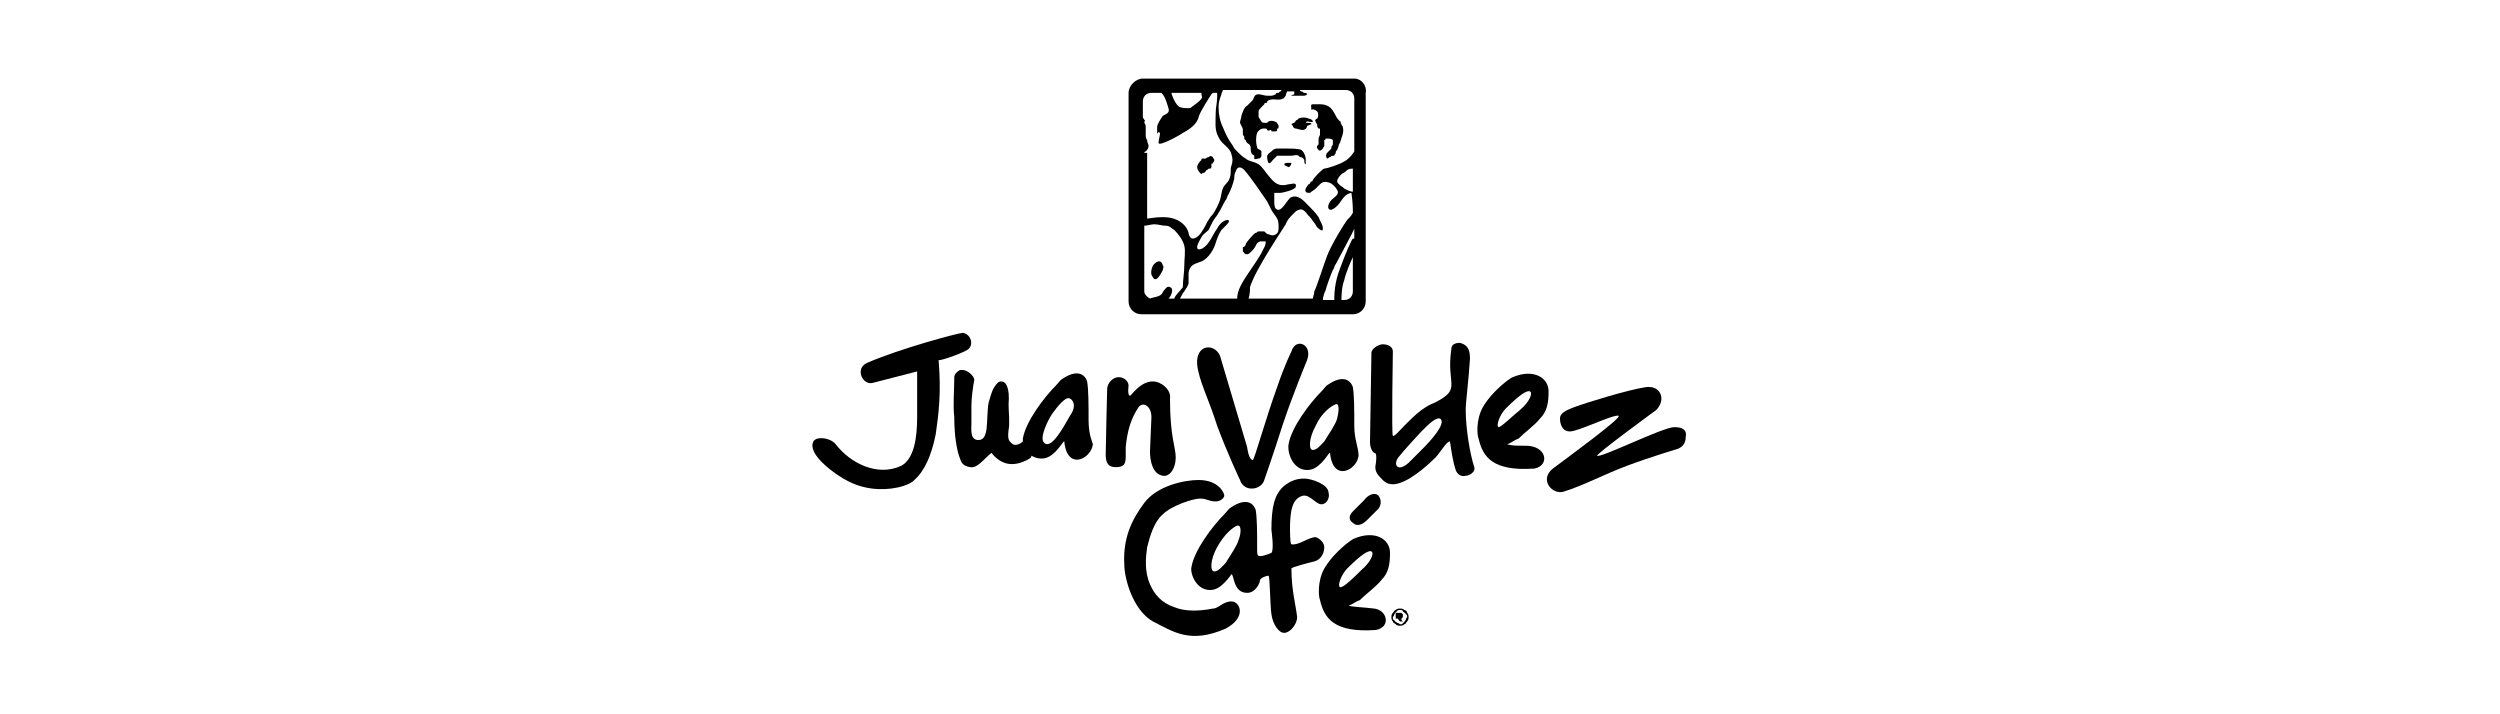 <?xml version="1.0" encoding="utf-8"?>
<!-- Generator: Adobe Illustrator 25.2.1, SVG Export Plug-In . SVG Version: 6.00 Build 0)  -->
<svg version="1.1" id="Capa_1" xmlns="http://www.w3.org/2000/svg" xmlns:xlink="http://www.w3.org/1999/xlink" x="0px" y="0px"
	 viewBox="0 0 175 50" style="enable-background:new 0 0 175 50;" xml:space="preserve">
<style type="text/css">
	.st0{fill-rule:evenodd;clip-rule:evenodd;fill:#010101;}
	.st1{fill:#010101;}
	.st2{fill:#47342D;}
	.st3{fill:#E7E7E7;}
	.st4{fill:#DC3743;}
	.st5{fill-rule:evenodd;clip-rule:evenodd;fill:#FFFFFF;}
	.st6{fill:#FFFFFF;}
	.st7{clip-path:url(#SVGID_4_);}
	.st8{opacity:0.43;fill:#FFFFFF;}
	.st9{fill:#FFFFFF;stroke:#000000;stroke-miterlimit:10;}
	.st10{fill-rule:evenodd;clip-rule:evenodd;}
	.st11{fill:#909090;}
	.st12{clip-path:url(#SVGID_6_);}
	.st13{stroke:#FFFFFF;stroke-width:0.5;stroke-miterlimit:10;}
	.st14{fill:#000001;}
	.st15{fill:#4B3B36;}
	.st16{fill:#1C1C1B;}
	.st17{stroke:#000000;stroke-miterlimit:10;}
	.st18{fill:none;stroke:#000000;stroke-miterlimit:10;}
	.st19{fill:#004587;}
	.st20{fill:#004883;}
	.st21{fill:none;stroke:#FFFFFF;stroke-width:0.568;}
	.st22{fill:#1C1C1B;stroke:#1C1C1B;stroke-width:0.5;stroke-miterlimit:10;}
	.st23{fill:none;stroke:#1C1C1B;stroke-width:0.5;stroke-miterlimit:10;}
	.st24{fill:none;}
</style>
<rect x="74.3" y="9.8" class="st24" width="32.2" height="32.2"/>
<g>
	<path class="st10" d="M90.5,8.8c0,0.1,0.1,0.2,0.2,0.2C90.8,9,91,9.1,91.2,9.1c0.1,0,0.3-0.1,0.3-0.3c0.1,0,0.2-0.1,0.3-0.1
		c0-0.1-0.1-0.1-0.2-0.1c0,0,0,0,0,0c-0.1,0-0.3,0-0.1-0.1c0.1,0,0.4,0.1,0.4,0c0-0.1-0.2-0.2-0.3-0.2c-0.2-0.1-0.5-0.1-0.7,0
		c0,0-0.1,0.1-0.1,0.1c-0.1,0-0.1,0.1-0.2,0.2C90.5,8.6,90.3,8.7,90.5,8.8z M92.2,7.8c0.1,0.1,0.1,0.4,0,0.5c-0.1,0-0.2,0.2-0.1,0.2
		c0,0.1,0.1,0.2,0.1,0.2c0,0.1,0,0.2,0.1,0.3c0,0,0.1,0,0.1,0c0,0.1,0,0.1,0,0.2c0,0.1,0,0.1,0,0.2c0,0.1-0.1,0.2-0.1,0.3
		c0,0.1,0,0.3,0,0.4c-0.1,0.1-0.2,0.2,0,0.4c0.1,0.1,0.2,0,0.3-0.1c0-0.1,0.1-0.1,0.1-0.2c0-0.1,0-0.2,0-0.3c0,0,0-0.1,0-0.1
		c0,0,0.1,0,0.1-0.1c0,0,0,0,0.1,0c0,0,0,0,0,0c0.1,0,0.3,0,0.4,0.1c0,0.1,0,0.3,0,0.3c0,0.1-0.1,0.1-0.1,0.2c0,0.1,0,0.1-0.1,0.2
		c-0.1,0.1-0.1,0.1-0.2,0.2c-0.1,0.1-0.1,0.3,0,0.4c0.1,0,0.1-0.1,0.2-0.1c0.1-0.1,0.2-0.1,0.3-0.1c0-0.1,0.1-0.1,0.1-0.2
		c0-0.1,0-0.1,0.1-0.2c0.1-0.2,0.1-0.4,0.2-0.5c0.1-0.4,0.3-0.7,0.2-1.1c0-0.1-0.1-0.1-0.1-0.2c-0.1-0.1,0-0.2-0.1-0.2
		c-0.1-0.1-0.2-0.2-0.3-0.4c-0.1-0.2-0.3-0.6-0.6-0.7c-0.2-0.1-0.4-0.1-0.6-0.1c-0.1,0-0.2,0-0.4,0c-0.2,0-0.1,0.2-0.1,0.4
		C91.9,7.6,92.1,7.7,92.2,7.8z M90.2,11.4c-0.1,0-0.3,0-0.3,0.1c0,0.1,0.1,0.1,0.1,0.1c0,0,0.2,0.1,0.2,0.1c0.1,0,0.2-0.2,0.2-0.3
		C90.4,11.4,90.3,11.4,90.2,11.4z M94.8,5.5H80C79.5,5.5,79,6,79,6.5v14.6c0,0.5,0.4,0.9,0.9,0.9h14.8c0.5,0,0.9-0.4,0.9-0.9V6.5
		C95.7,6,95.3,5.5,94.8,5.5z M84.1,6.6c0,0.1,0.1,0.2,0,0.3c-0.1,0.2-0.7,0.6-0.7,0.6c0,0.1-0.5,0.1-0.8,0c-0.3-0.1-0.6-0.9-0.6-1
		H84.1z M80.1,10.7C80.1,10.7,80.1,10.7,80.1,10.7c0-0.1,0.1-0.1,0.1-0.1c0.1-0.1,0.2-0.2,0.2-0.4c0-0.1-0.1-0.2-0.1-0.4
		c-0.1-0.1-0.1-0.3-0.1-0.4c0-0.2,0-0.3,0-0.4c0-0.2,0-0.3-0.1-0.4c0-0.1,0.1-0.2,0-0.2c0-0.1-0.1-0.1-0.1-0.2c0,0,0,0,0,0V7.1
		c0-0.3,0.2-0.6,0.6-0.6h0.7c0,0,0,0,0,0c0.3,0.3,0.4,0.8,0.5,1.1c0.1,0.3-0.2,0.4-0.4,0.5C81.2,8.4,81,8.7,81,8.9
		c0,0.1,0,0.3,0,0.5c0-0.1,0.1-0.2,0.2-0.1c0,0.2-0.1,0.5-0.1,0.7c0,0.3,1.6-0.6,1.7-0.7c0.4-0.2,1-0.6,1.1-1.1
		c0.1-0.4,0.9-1.6,0.9-1.6c0,0,0,0,0.1-0.1h0.3c0,0.1,0,0.3,0,0.3c0,0.4-0.1,0.7-0.1,1.1c0,0.6-0.1,1.2,0.2,1.7
		c0.2,0.5,0.8,0.7,0.9,1.2c0.1,0.3,0.1,0.5,0,0.8c-0.1,0.2,0,0.5-0.1,0.8c-0.1,0.4-0.4,0.5-0.5,0.8c-0.1,0.2-0.1,0.5-0.2,0.8
		c-0.1,0.3-0.3,0.7-0.5,1c-0.1,0.1-0.2,0.2-0.3,0.4c-0.1,0.1-0.3,0.6-0.4,0.7c-0.1,0.2-0.4,0.6-0.7,0.6c-0.2,0-0.3-0.3-0.3-0.4
		c-0.1-0.4-0.4-0.7-0.8-0.9c-0.6-0.3-1.4-0.2-2.1-0.1V10.7z M82.2,20.9h-0.4c0.2-0.2,0.4-0.7,0.1-0.8c-0.2-0.1-0.3,0.1-0.4,0.2
		c-0.1,0.1-0.1,0.2-0.2,0.3c-0.2,0.2-0.6,0.2-0.8,0.3c-0.2-0.1-0.4-0.3-0.4-0.5v-4.6c0.2,0,0.5-0.1,0.7-0.1c0.3,0,0.5,0.1,0.8,0.1
		c0.3,0,0.4,0.2,0.6,0.3c0.3,0.3,0.6,0.7,0.7,1.1c0.1,0.4,0,0.9,0,1.4c0,0.5-0.1,1-0.1,1.5C82.6,20.4,82.3,20.6,82.2,20.9z
		 M86.6,20.9h-4c0.1-0.2,0.2-0.4,0.3-0.5c0.1-0.2,0.3-0.4,0.3-0.6c0-0.2,0-0.5,0-0.7c0.1-0.6,0.4-0.6,0.9-0.8c0.5-0.2,0.9-0.9,1-1.3
		c0.1-0.3,0.2-0.6,0.4-0.9c0.1-0.1,0.2-0.2,0.3-0.3c0.1-0.1,0.4-0.4,0.1-0.4c-0.1,0-0.3,0.1-0.4,0.2c-0.1,0.1-0.2,0.2-0.3,0.4
		c-0.3,0.4-0.5,1-0.9,1.3c-0.1,0.1-0.5,0.3-0.5,0c0-0.2,0.2-0.5,0.3-0.7c0.1-0.2,0.3-0.3,0.5-0.5c0.1-0.2,0.2-0.4,0.3-0.6
		c0.1-0.2,0.3-0.4,0.4-0.6c0.2-0.3,0.3-0.6,0.5-0.9c0.1-0.1,0.1-0.3,0.2-0.4c0.2-0.4,0.3-0.7,0.4-1.1c0-0.2,0-0.3,0.1-0.5
		c0.1-0.3,0.3-0.4,0.6-0.1c0.6,0.7,1.1,1.5,1.6,2.2c0.1,0.2,0.2,0.4,0.3,0.6c0.1,0.2,0.3,0.4,0.4,0.6c0.1,0.2,0.1,0.4,0.1,0.6
		c0,0.2,0,0.4-0.2,0.5c-0.1,0.1-0.3,0.1-0.5,0c-0.1,0-0.2-0.1-0.3-0.2c-0.1,0-0.3,0-0.4,0c-0.1,0-0.1,0.1-0.2,0.1
		c-0.1,0-0.7,0.7-0.7,0.8c0,0.1-0.1,0.2-0.2,0.2c0,0.1,0,0.2,0,0.3c0,0,0.1,0.1,0.1,0.1c0,0.1,0.2,0.1,0.2,0.1
		c0.1,0,0.2-0.1,0.3-0.2c0.1-0.1,0.2-0.2,0.3-0.4c0.1-0.2,0.1-0.2,0.3-0.3c0.1,0,0.3,0,0.4,0c0,0.3-0.1,0.4-0.2,0.6
		c-0.1,0.3-0.8,1.3-1,1.6C87,19.7,86.6,20.3,86.6,20.9z M94.7,20.4c0,0.3-0.2,0.6-0.6,0.6h-0.2c0-0.1,0-0.9,0.2-1.4
		c0.1-0.5,0.5-1.4,0.6-1.6V20.4z M94.7,16.7c-0.1,0.1-0.5,1-0.9,2.1c-0.4,1-0.4,1.9-0.4,2.2h-0.8c0-0.2,0.1-0.5,0.2-0.7
		c0-0.1,0.4-1.2,0.5-1.4c0.1-0.1,0.1-0.3,0.2-0.4c0.2-0.4,1.3-2.4,1.3-2.5V16.7z M94.7,14.9c-0.1,0.2-0.3,0.4-0.4,0.5
		c-0.1,0.1-1.1,1.7-1.4,2.5S92.2,20,92,20.4c0,0.2-0.1,0.4-0.1,0.5h-4.5c0.1-0.3,0.1-0.6,0.1-0.8c0.4-1.3,2.4-4.2,2.5-4.4
		c0.1-0.3,0.3-0.5,0.5-0.7c0.1-0.1,0.1-0.1,0.2-0.2c0.1-0.1,0.4-0.2,0.5-0.1c0.2,0.1,0.3,0.3,0.4,0.4c0,0,0.1,0.1,0.1,0.1
		c0.1,0.1,0.2,0.3,0.3,0.4c0.1,0.1,0.1,0.2,0.2,0.3c0.1,0.1,0.4,0.4,0.4,0.1c0-0.3-0.2-0.5-0.3-0.8c-0.2-0.3-0.5-0.6-0.7-0.8
		c-0.3-0.3-0.7-0.8-1.2-0.6c-0.3,0.1-0.7,1.2-1.1,0.8c-0.1-0.1-0.1-0.4-0.1-0.5c0-0.1,0-0.2,0-0.3c0-0.1,0-0.2,0-0.3
		c0,0,0.1,0,0.2,0c0.1,0,0.1,0,0.2,0c0.2,0,1-0.2,1.1-0.4c0.1-0.4-0.3-0.2-0.5-0.2c-0.7,0.2-1-0.1-1.4-0.6c-0.2-0.2-0.4-0.6-0.7-0.8
		c-0.3-0.2-0.7-0.2-0.9-0.4c-0.2-0.1-0.4-0.3-0.6-0.5c-0.2-0.2-0.2-0.2-0.3-0.4c-0.3-0.4-0.5-0.8-0.7-1.3c-0.2-0.4-0.3-0.9-0.3-1.4
		c0-0.4,0.1-0.6,0.2-0.9c0-0.1,0.1-0.2,0.1-0.3c0,0,4.1,0,4.1,0c0,0,0,0.1-0.1,0.1c0,0-0.1,0.1-0.1,0.1c-0.1,0-0.2,0-0.2,0.1
		c0,0-0.2,0.1-0.3,0.1c-0.1,0-0.2,0-0.3,0c-0.2,0-0.4-0.1-0.6-0.1c-0.3,0-0.3,0.2-0.4,0.4c-0.1,0.1-0.3,0.3-0.4,0.4
		c-0.2,0.1-0.3,0.4-0.4,0.7c0,0.2-0.1,0.3-0.1,0.5C87,9,87,9,87,9.1c0,0.1,0,0.2,0,0.3c0,0.1,0.1,0.1,0.1,0.2c0,0.1,0,0.2,0.1,0.2
		c0,0.1,0.1,0.2,0.1,0.2c0.1,0.1,0.2,0.1,0.2,0.2c0.1,0.1,0,0.3,0.1,0.5c0,0.1,0.1,0.1,0.2,0.2c0,0,0,0.2,0,0.2l0,0
		c0,0.1,0.2,0,0.3,0c0.1,0,0.2-0.1,0.2-0.2c0-0.1,0-0.2,0-0.3c-0.1-0.2-0.3-0.1-0.3-0.3c-0.1-0.3-0.1-0.7,0-1
		c0.1-0.2,0.3-0.3,0.4-0.3c0.1,0,0.2,0,0.2,0c0.1,0,0.1,0.1,0.1,0.1c0.1,0.1,0.2,0,0.2,0c0.1,0,0.1,0,0.1,0.1c0,0,0.1,0,0.2,0
		c0.1,0,0.2,0,0.2-0.1c0,0,0-0.1,0-0.1c0.1,0,0.1,0,0.1-0.1c0,0,0-0.1,0-0.1c0-0.1-0.1-0.1-0.1-0.2c-0.1-0.1-0.4-0.2-0.6-0.1
		c-0.1,0.1-0.1,0.1-0.2,0.1c-0.1,0-0.3,0-0.3-0.1c-0.1-0.1-0.1-0.2-0.2-0.3c0-0.1,0-0.3,0-0.4c0-0.1,0.1-0.2,0.2-0.3
		c0,0,0.1-0.1,0.1-0.1c0,0,0.1-0.1,0.1-0.1c0-0.1,0.1-0.1,0.1-0.1c0.1,0,0.1,0,0.1-0.1c0.3-0.3,0.8,0,1.1-0.2c0.1,0,0.1-0.1,0.2-0.2
		c0-0.1,0.1-0.3,0.1-0.3c0,0,0,0,0,0h0.5c0,0.1,0,0.1,0,0.2c0,0-0.3,0.1-0.2,0.1c0,0,0,0,0.1,0c0,0,0.1,0,0.1,0c0.1,0,0.2,0,0.3,0
		c0.1,0,0.2,0,0.4,0c0,0,0.1,0,0.2-0.1c0-0.1-0.2-0.1-0.2-0.1c-0.1,0-0.1-0.1-0.2-0.1c0,0-0.1,0-0.1-0.1c0,0,0,0,0,0h3.2
		c0.3,0,0.6,0.2,0.6,0.6v3.7c0,0-0.3,0.5-0.7,0.7c-0.3,0.2-1.2,0.5-1.4,0.5c-0.1,0-0.7,0.6-0.8,0.8c0,0,0,0.1-0.1,0.1
		c0,0-0.1,0.1-0.1,0.1c0,0,0,0.1-0.1,0.1c-0.1,0.1-0.3,0.4-0.2,0.5c0,0.1,0.2,0.1,0.3,0.1c0.1-0.1,0.3-0.2,0.4-0.3
		c0.1-0.1,0.2-0.2,0.3-0.3c0.2-0.2,0.4-0.2,0.7-0.1c0.2,0.1,0.4,0.3,0.5,0.5c0.2,0.3-0.2,0.5-0.4,0.7c-0.1,0.1-0.3,0.4-0.2,0.6
		c0.1,0.2,0.4,0,0.5-0.1c0.4-0.3,0.5-0.9,1.1-1C94.7,14.2,94.7,14.6,94.7,14.9z M94.7,11.8c0,0,0,1.6,0,1.6c0,0.1-0.7-0.2-0.7-0.3
		c-0.2-0.1-0.4-0.3-0.4-0.4c0-0.2,0.2-0.4,0.3-0.5c0.1-0.1,0.2-0.1,0.3-0.2C94.3,11.9,94.4,11.8,94.7,11.8
		C94.6,11.8,94.6,11.8,94.7,11.8z M80.7,18.6c-0.1,0.2-0.2,0.6,0,0.8c0.2,0.4,0.5-0.1,0.7-0.5c0-0.1,0.1-0.3,0-0.3
		C81.3,18.1,80.9,18.3,80.7,18.6z M84,12.1c0.1,0.1,0.1,0.1,0.2,0c0.1,0,0.1,0,0.2-0.1c0,0,0-0.1,0.1-0.1c0.1-0.1,0.1-0.1,0.2-0.1
		c0.1,0,0.1-0.1,0.1-0.2c0,0,0-0.1,0-0.1c0-0.1,0.1,0,0.1-0.1c0,0,0.1-0.1,0.1-0.2c0-0.1-0.1-0.1-0.1-0.2c-0.1-0.1-0.2-0.1-0.3,0
		c0,0-0.1,0-0.2,0.1c-0.1,0-0.2,0-0.2,0c-0.1,0-0.1,0-0.1,0.1c0,0-0.1,0.1-0.1,0.1c-0.1,0.1-0.2,0.3-0.2,0.4
		C83.8,11.9,84,12.1,84,12.1z M91.4,11.1c0-0.1-0.1-0.4-0.2-0.5c0,0-0.1-0.1-0.1-0.1c-0.2-0.1-0.7-0.1-0.9-0.1c-0.1,0-0.3,0-0.4,0
		c-0.1,0-0.3,0-0.4,0c-0.2,0-0.3,0.1-0.4,0.2c-0.1,0.1-0.2,0.1-0.3,0.3c0,0.1,0,0.4,0.1,0.5c0.1,0.1,0.2-0.1,0.3-0.2
		c0.1-0.1,0.2-0.2,0.3-0.3c0.3,0,0.7,0,1,0c0.2,0,0.3-0.1,0.5,0c0,0,0.1,0.1,0.1,0.1c0.1,0,0.2,0,0.3,0.2c0,0.1,0,0.3,0.1,0.3
		C91.4,11.5,91.4,11.2,91.4,11.1z"/>
	<path d="M76.2,29.4c0-1.1,0-2.1-0.1-2.7c-0.2-0.6-0.8-0.8-1.7-0.2c-0.2,0.1-0.3,0.3-0.5,0.5c-0.8,0.8-2.1,2.5-2.3,3.7
		c0,0,0,0.1,0,0.2c-0.2,0.2-0.5,0.3-0.7,0.2c-0.2-0.2-0.4-0.2-0.3-1c0.1-0.5,0-1.3,0-1.8c0.1-1.2-0.2-1.6-0.5-1.6
		c-0.2,0-0.3,0.1-0.5,0.4c-0.2,0.3-0.3,0.8-0.4,1.1c-0.2,1.2,0.1,2.7-0.8,2.6c-0.5-0.1-0.4-0.7-0.4-1.3c0-0.4,0-0.7,0-1.1
		c0-0.5,0.1-1.3,0.2-1.8c0-0.3-0.5-0.7-0.8-0.7c-0.1,0-0.1,0-0.2,0c-0.2,0.1-0.4,0.3-0.4,0.5c0,0.9-0.1,2,0,2.8
		c0,1.4,0.2,2.4,0.4,2.9c0.1,0.3,0.2,0.5,0.7,0.6c0.5,0.1,0.9-0.5,1.5-1c0.8,1,1.7,0.9,2.5,0.5c0.1-0.1,0.3-0.1,0.3-0.3
		c0.2,0.1,0.4,0.2,0.7,0.2c0.4,0,0.7-0.2,1-0.5c0.3-0.3,0.6-0.8,0.6-0.7c0.2,2.1,1.9,1.2,2,0.2C76.5,31,76.2,30.5,76.2,29.4z
		 M74.9,29.1c-0.4,0.7-1.3,2.4-1.8,1.9c-0.4-0.3,0.3-1.7,0.6-2.1c0.3-0.4,0.9-1.2,1.2-1C75.1,28,75.4,28.4,74.9,29.1z"/>
	<path d="M107.8,29.3c0.5-0.5,0.6-1.1,0.6-1.9c0-1-1.1-1.6-2.5-1c-0.1,0-1.4,0.9-2.1,2.1c-0.5,0.9-0.4,2-0.3,2.2
		c0.3,1.3,1,2.3,3.9,2.1c1.1-0.2,0.9-1.6-0.6-1.6c-0.8,0-0.9,0-1.3-0.1c0.3-0.1,0.5-0.3,0.8-0.4C106.8,30.2,107.4,29.8,107.8,29.3z
		 M104.9,29.9c-0.2-0.1,0.1-0.9,0.5-1.3c1-1,1.5-1.3,1.7-1.2c0.2,0.1,0,0.7-0.7,1.3C106,29,105.1,29.9,104.9,29.9z"/>
	<path d="M96.7,40.6c0.5-0.5,0.6-1.1,0.6-1.9c0-1-1.1-1.6-2.5-1c-0.1,0-1.4,0.9-2.1,2.1c-0.5,0.9-0.4,2-0.3,2.2
		c0.3,1.3,1,2.3,3.9,2.1c1.1-0.2,0.8-1.4-0.1-1.5c-0.8-0.1-1.4-0.1-1.8-0.2c0.3-0.1,0.5-0.3,0.8-0.4C95.7,41.5,96.3,41.1,96.7,40.6z
		 M93.8,41.1c-0.2-0.1,0.1-0.9,0.5-1.3c1-1,1.5-1.3,1.7-1.2c0.2,0.1,0,0.7-0.7,1.3C94.9,40.3,94,41.2,93.8,41.1z"/>
	<path d="M91.5,32.9c0.4,0,0.7-0.2,1-0.5c0.3-0.3,0.6-0.8,0.6-0.7c0.2,2.1,1.9,1.2,2,0.2c0-0.6-0.3-1.1-0.3-2.1c0-1.1,0-2.1-0.1-2.7
		c-0.2-0.6-0.8-0.8-1.7-0.2c-0.2,0.1-0.3,0.3-0.5,0.5c-0.8,0.8-2.1,2.5-2.3,3.7C90.1,31.7,90.5,32.9,91.5,32.9z M93.5,28.3
		c0.3-0.1,0.2,0.6,0.1,1c-0.1,0.4-0.6,1.1-0.9,1.6c-0.2,0.2-0.5,0.6-0.8,0.6c-0.3,0-0.3-0.8,0.2-1.7C92.5,28.9,93.2,28.4,93.5,28.3z
		"/>
	<path d="M67.7,24.5c0.5-0.3,0.3-1.1-0.3-1.2c-0.3,0-4.4,1.1-6.7,2.1c-0.9,0.4-0.3,1.6,0.4,1.4l3.1-0.8l0,3.2c0,1.4-0.2,2.9-1.1,3.4
		c-1.7,0.8-3.6-0.2-4.6-1.5c-0.4-0.5-1.5-0.6-1.6-0.1c0,0-0.2,0.4,0.4,1.1c0.4,0.5,1.8,1.7,3.2,2c1.2,0.3,2.7,0.1,3.4-0.4
		c0,0,0,0,0.1-0.1c0.7-0.6,1.2-1.7,1.5-3.2c0.2-1.4,0.4-2.9,0.2-5.2C65.7,25.3,67.2,24.8,67.7,24.5z"/>
	<path d="M80.7,26.7c-0.9,0-1.5,1-1.6,1C78.9,27.7,79,27,79,27c0-0.3-0.3-0.6-0.7-0.6c-0.3,0-0.8,0.3-0.8,0.9c0,0-0.1,4-0.1,4.5
		c0,0.5,0.1,0.9,0.7,0.9c0.8,0,0.7-0.4,0.7-1.4c0.1-1,0.3-1.9,0.9-2.8c0.3-0.4,0.9-0.1,0.9,0.7l-0.1,2.4c0,0.7,0.2,1.6,0.9,1.7
		c0.4,0.1,0.9-0.4,0.9-1.3c0-0.7-0.4-1.4-0.4-4.1C82,27.3,81.3,26.7,80.7,26.7z"/>
	<path d="M103.2,32.7c-0.3-0.9-0.6-2.7-0.6-4c0-0.6,0.2-2,0.3-3.6c0-0.9-0.4-1-0.7-1.1c-0.3,0-0.6,0.1-0.6,0.4
		c-0.4,2.6,0.8,2.8-1.2,3.8c-0.3,0.1-0.6,0.3-0.9,0.5c-0.4,0.3-0.9,0.8-1.2,1.1c-0.3,0.3-0.7,0.8-0.8,0.7c-0.1,0,0-5.9,0-5.9
		c0-0.3-0.3-0.5-0.7-0.5c-0.3,0-0.8,0.3-0.8,0.6l-0.1,6.3c0,0.2,0.1,0.6,0.3,0.7c0.1,0,0.2,0.1,0.1,0.8c-0.1,0.4,0.1,0.7,0.3,0.9
		c0.2,0.2,0.4,0.5,0.9,0.5c1,0,2.5-1.4,2.8-1.7c0.5-0.4,0.9-1.3,1.2-1.3c0.1,0.7,0.2,1.4,0.4,2c0.1,0.3,0.4,0.5,0.7,0.4
		C102.9,33.3,103.3,33,103.2,32.7z M99.6,31.4c0,0-0.8,0.8-1,1c-0.8,0.7-1.1,0.1-0.7-0.4c0.3-0.4,1.5-1.7,1.6-1.8
		c0.5-0.5,1-1,1.3-0.9C101.3,29.6,100.1,30.9,99.6,31.4z"/>
	<path d="M90.4,24.6c0,0-0.5,1-1,2.5c-0.8,2.2-1.6,5.1-1.7,5.1c-0.3,0-0.4-0.9-0.4-0.9l-1.9-6.4c-0.4-0.9-1.7-0.8-1.6,0.6
		c0.1,1.1,0.8,2.4,1.4,4.3c0.7,1.9,1.6,3.8,1.6,3.8c0.3,0.9,1.5,0.7,1.7,0c0,0,0.6-1.7,1.3-3.9c0.7-2.1,1.7-4.5,1.7-4.5
		C91.9,24.1,90.7,23.6,90.4,24.6z"/>
	<path d="M117.2,29.9c-0.8,0-5.2,2.2-5.4,2c-0.1-0.1,4-3.1,4-3.1c0.2-0.1,0.5-0.5,0.5-0.9c0-0.4-0.3-0.9-1.1-0.8
		c-1.3,0.2-4.2,1.1-5,1.4c-0.8,0.3-1,0.5-1,0.8c0,0.3,0.1,0.9,0.7,0.9c0.6,0,3-1.2,3.4-1.1c0.3,0.1-3.4,2.8-4.6,3.7
		c-1,0.8,0,1.9,0.8,1.6c1.3-0.4,2.8-1.2,4.4-1.8c1.6-0.6,3.6-1.2,3.6-1.2c0.2-0.1,0.5-0.3,0.5-0.8C118.1,30.1,117.8,29.9,117.2,29.9
		z"/>
	<path d="M86.2,42.1c-0.6,0-0.9,0.5-1.3,0.5c-1,0.2-2,0.2-2.7-0.1c-0.9-0.3-1.4-0.9-1.7-1.6c-0.4-0.9-0.3-1.9-0.2-2.6
		c0.2-0.8,0.5-1.8,1.1-2.3c0.6-0.6,2.1-1.1,2.6-1.1c0.5,0,0.6,0.2,1.1,0.2c0.4,0,0.6-0.3,0.6-0.4c0-0.2-0.4-1.1-1.8-1.1
		c-1,0-2.9,0.4-3.8,1.6c-0.9,1.2-1.5,2.5-1.4,4.3c0,1,0.6,3.2,2,4c1.4,0.7,2.6,1.6,5.1,0.5C87.3,43.2,86.8,42.1,86.2,42.1z"/>
	<path d="M91.3,33.5c-0.6,0-1,0.2-1.4,0.5c-0.7,0.6-0.9,1.5-0.9,3.1c0,0,0.2,1.4,0,1.6c-0.2,0.1-0.8,0.3-0.9,0.2
		C88,38.9,88,38.7,88,38.4c0-1.1,0-2.1-0.1-2.7c-0.2-0.6-0.8-0.8-1.7-0.2c-0.2,0.1-0.3,0.3-0.5,0.5c-0.8,0.8-2.1,2.5-2.3,3.7
		c-0.1,0.4,0.3,1.6,1.3,1.6c0.4,0,0.7-0.2,1-0.5c0.3-0.3,0.5-0.6,0.5-0.6c0.2,0,0.1,1.3,1.1,1.3c0.6,0,0.9-0.7,0.9-0.9
		c0.1-0.2,0.5-0.3,0.6-0.3c0.1,0.1,0.1,2,0.2,2.7c0.1,0.7,0.5,1.3,0.9,1.3c0.4,0,0.9-0.6,0.9-1.1c-0.1-0.9-0.4-1.9-0.4-3.4
		c0-0.1,1.2-0.4,1.6-0.5c0.4-0.1,0.7-0.5,0.7-1c0-0.3-0.3-0.6-0.6-0.7c-0.5,0-1.2,0.6-1.7,0.5c-0.1,0-0.1-1-0.1-1
		c0-1.2,0.1-2.2,0.9-2.4c0.5-0.1,0.9,0.6,1.3,0.6c0.4,0,0.6-0.5,0.5-0.8C93,33.9,91.8,33.5,91.3,33.5z M86.7,37.8
		c-0.1,0.4-0.6,1.1-0.9,1.6c-0.2,0.2-0.5,0.6-0.8,0.6c-0.3,0-0.3-0.8,0.2-1.7c0.5-0.9,1.1-1.4,1.4-1.5
		C86.9,36.7,86.9,37.3,86.7,37.8z"/>
	<path d="M96.5,34.7c-0.3-0.3-0.8,0-1,0.3l-0.8,0.8c-0.3,0.3-0.3,0.6,0,0.8c0.3,0.3,0.7,0.1,1-0.2l0.8-0.8
		C96.7,35.3,96.7,35,96.5,34.7z"/>
	<g>
		<path d="M98,42.6c0.1,0,0.2,0,0.3,0.1c0.1,0,0.2,0.1,0.2,0.2c0.1,0.1,0.1,0.2,0.1,0.3c0,0.1,0,0.2-0.1,0.3
			c-0.1,0.1-0.1,0.2-0.2,0.2c-0.1,0.1-0.2,0.1-0.3,0.1c-0.1,0-0.2,0-0.3-0.1c-0.1-0.1-0.2-0.1-0.2-0.2c-0.1-0.1-0.1-0.2-0.1-0.3
			c0-0.1,0-0.2,0.1-0.3c0.1-0.1,0.1-0.2,0.2-0.2C97.8,42.6,97.9,42.6,98,42.6z M98,42.7c-0.1,0-0.2,0-0.2,0.1
			c-0.1,0-0.1,0.1-0.2,0.2c0,0.1-0.1,0.2-0.1,0.2c0,0.1,0,0.2,0.1,0.2c0,0.1,0.1,0.1,0.2,0.2c0.1,0,0.2,0.1,0.2,0.1
			c0.1,0,0.2,0,0.2-0.1c0.1,0,0.1-0.1,0.2-0.2c0-0.1,0.1-0.2,0.1-0.2c0-0.1,0-0.2-0.1-0.2c0-0.1-0.1-0.1-0.2-0.2
			C98.2,42.7,98.1,42.7,98,42.7z M97.7,43.5v-0.6h0.1c0.1,0,0.2,0,0.2,0c0,0,0.1,0,0.1,0c0,0,0,0,0.1,0.1c0,0,0,0.1,0,0.1
			c0,0,0,0.1,0,0.1c0,0-0.1,0.1-0.1,0.1c0,0,0,0,0,0c0,0,0,0,0,0c0,0,0,0,0,0.1l0.1,0.1h-0.2l-0.1-0.1c0-0.1-0.1-0.1-0.1-0.1
			c0,0-0.1,0-0.1,0h0v0.3H97.7z M97.9,43.1L97.9,43.1c0.1,0,0.2,0,0.2,0c0,0,0,0,0,0c0,0,0,0,0,0c0,0,0,0,0,0c0,0,0,0,0,0
			c0,0-0.1,0-0.1,0h-0.1V43.1z"/>
	</g>
</g>
</svg>
